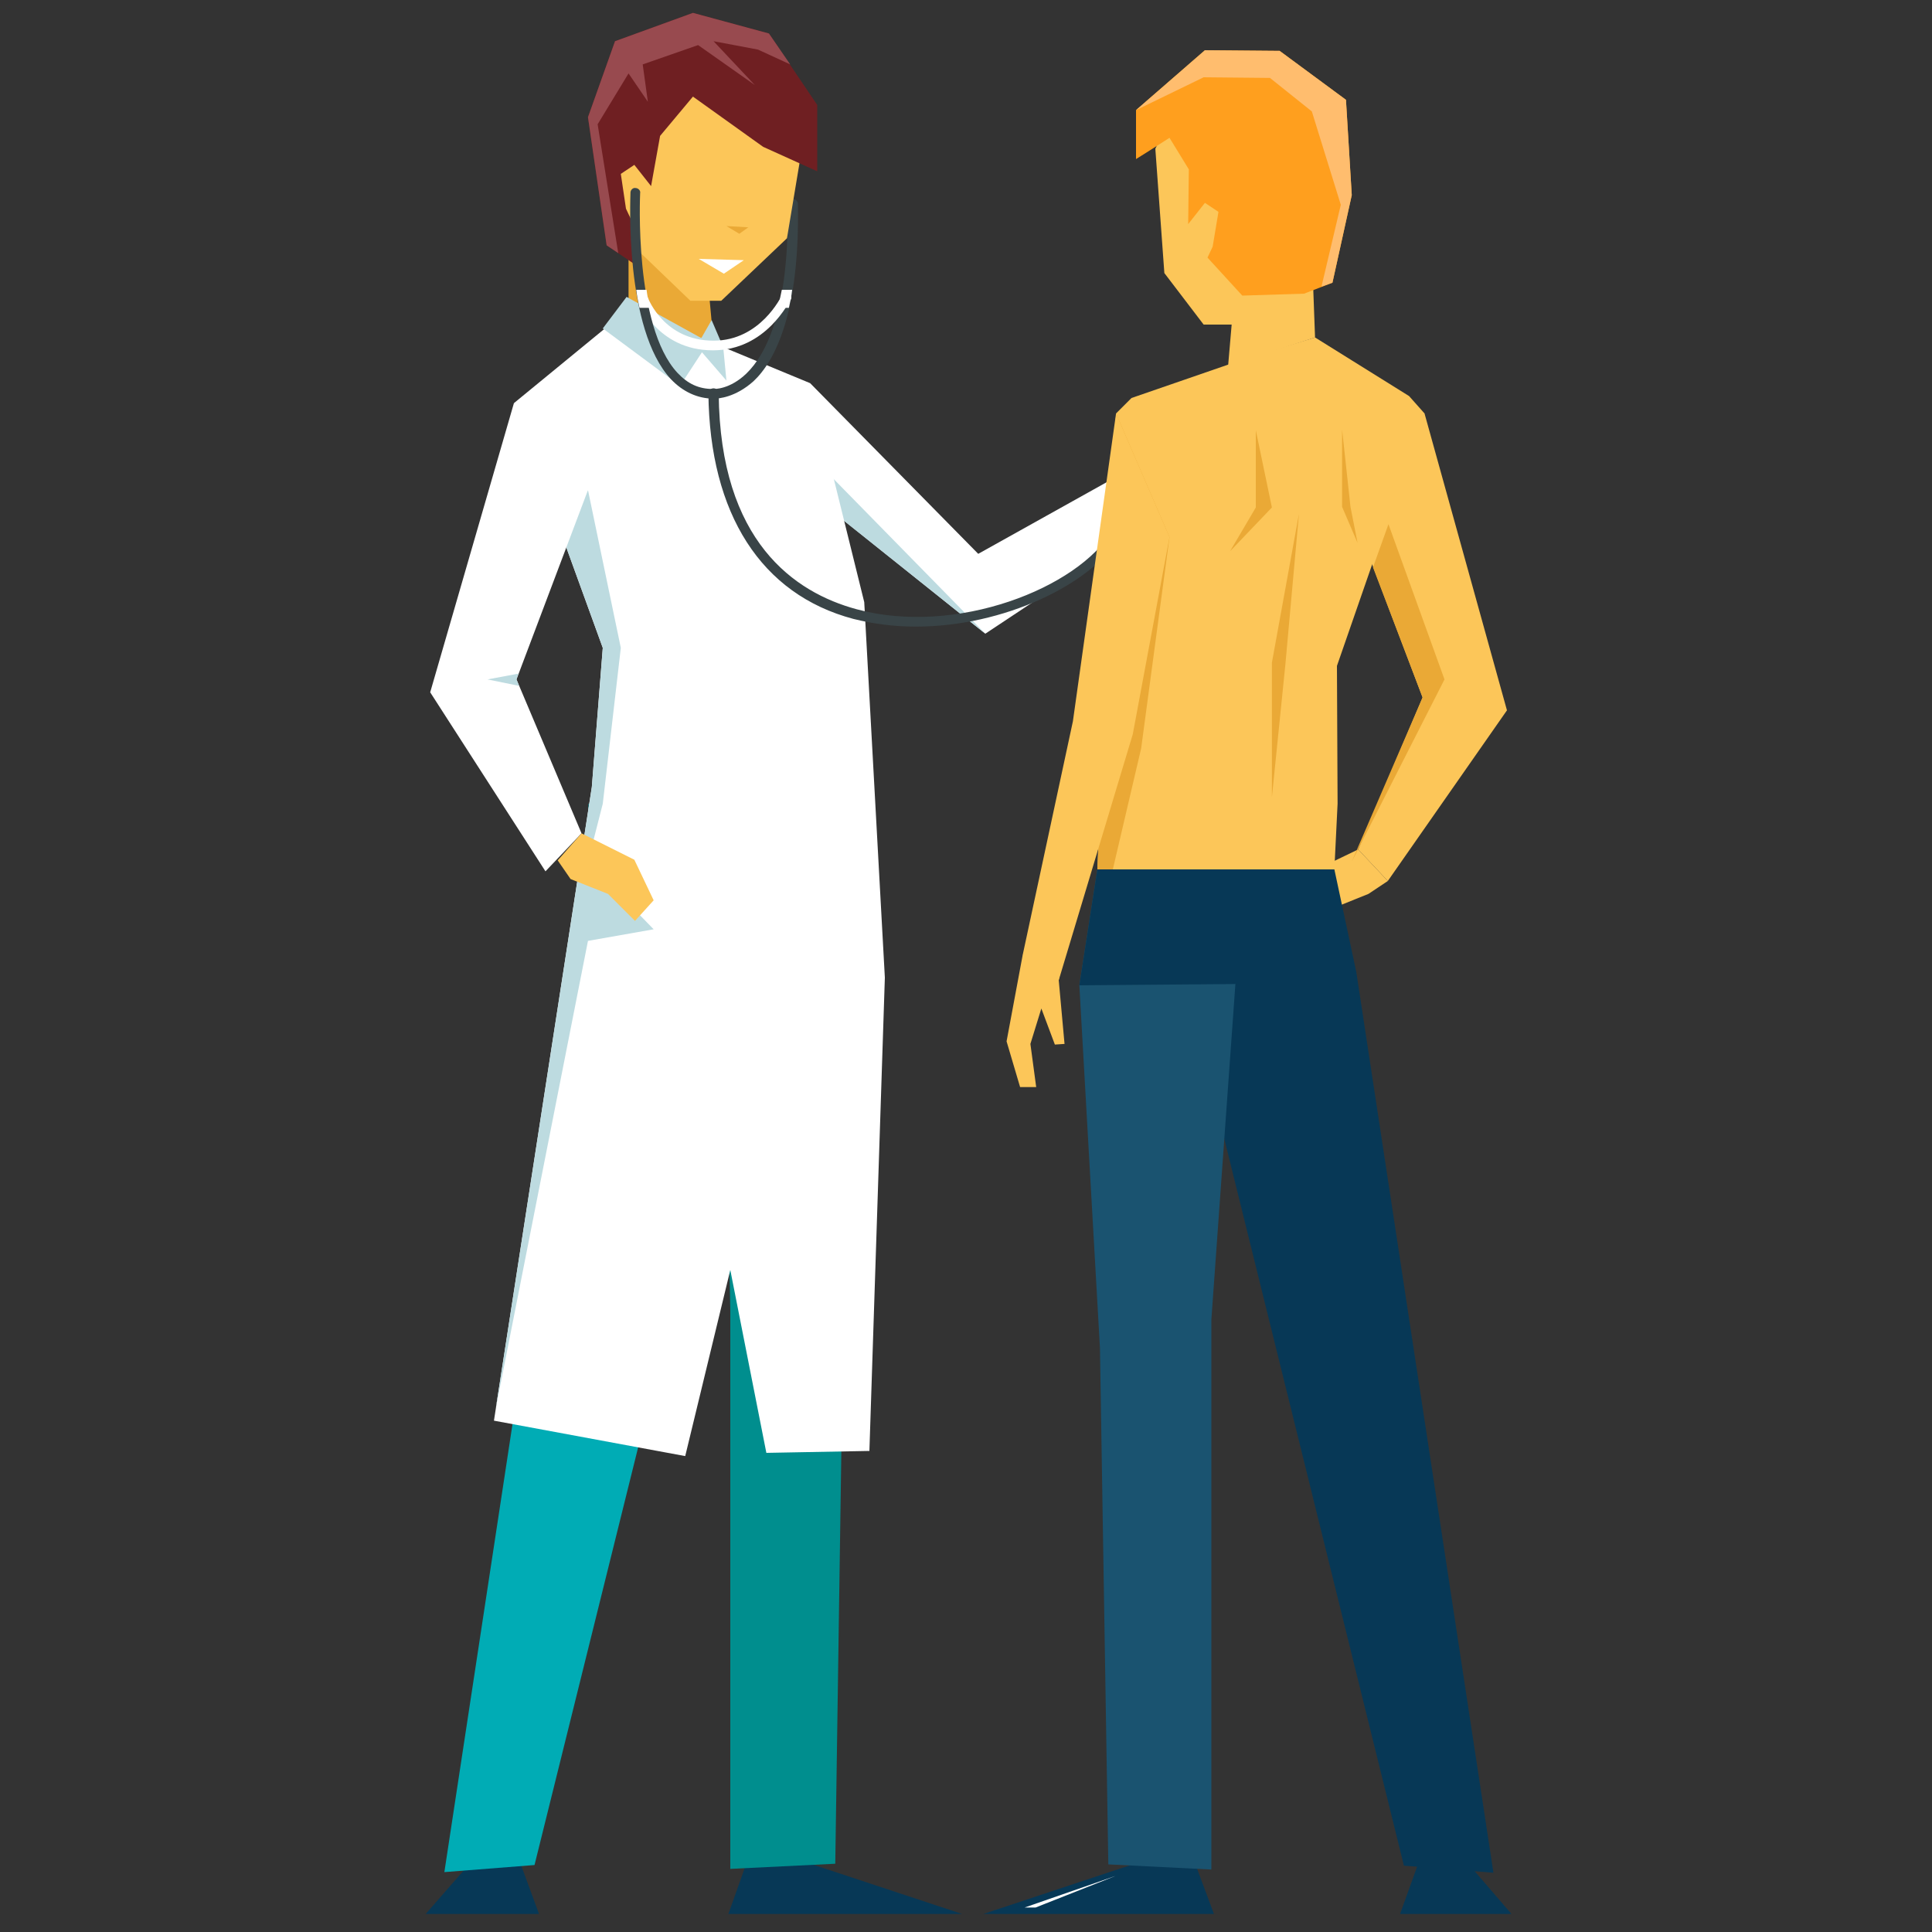 <?xml version="1.0" encoding="utf-8"?>
<!-- Generator: Adobe Illustrator 25.2.3, SVG Export Plug-In . SVG Version: 6.00 Build 0)  -->
<svg version="1.1" id="Layer_1" xmlns="http://www.w3.org/2000/svg" xmlns:xlink="http://www.w3.org/1999/xlink" x="0px" y="0px"
	 viewBox="0 0 300 300" style="enable-background:new 0 0 300 300;" xml:space="preserve">
<rect x="0" y="0" width="300" height="300" fill="#333333" stroke="none"/>
<style type="text/css">
	.st0{fill:#FCC659;}
	.st1{fill:#EAA936;}
	.st2{fill:#073856;}
	.st3{fill:#008E8E;}
	.st4{fill:#00ACB5;}
	.st5{fill:#FFFFFF;}
	.st6{fill:#BDDBE0;}
	.st7{fill:#394447;}
	.st8{fill:#6F1F22;}
	.st9{fill:#984A4F;}
	.st10{fill:#1A5370;}
	.st11{fill:#FF9F1E;}
	.st12{fill:#FFBD6E;}
</style>
<g>
	<g>
		<g>
			<polygon class="st0" points="177.3,73.6 184.1,69.6 191.6,69.6 190.5,70.5 193.1,70.9 188.6,77.5 184.8,77.5 176.9,79.8 			"/>
			<g>
				<polygon class="st1" points="97.6,48.7 97.6,35.1 109.4,37.9 110.8,53.2 				"/>
				<g>
					<polygon class="st2" points="116.2,288.5 113.1,297.2 149.4,297.2 123.1,288.5 					"/>
					<polygon class="st3" points="133.9,130.1 130.9,208 129.7,289.4 113.4,290.2 113.4,203.5 112.3,145.9 					"/>
					<polygon class="st2" points="80.5,288.5 83.7,297.2 66.1,297.2 73.7,288.5 					"/>
					<polygon class="st4" points="91.4,124.8 90.6,148.7 69,290.7 83,289.6 115.7,157.8 128.5,130.1 					"/>
					<polygon class="st5" points="125.8,59.5 122,73.6 153,98.4 180.6,80.1 177,72 151.9,86 					"/>
					<polygon class="st6" points="127.9,72.8 153,98.4 128.7,79 					"/>
					<polygon class="st5" points="79.8,62.6 96.5,48.9 108.9,52.5 125.8,59.5 134.2,93.5 137.4,151.8 135,225.3 119,225.6 
						113.4,197.2 106.4,226.1 76.7,220.6 91.9,122.2 93.6,100.6 					"/>
					<polygon class="st6" points="77,218.6 91.3,146.1 101.5,144.3 91.3,133.8 93.6,124.8 96.4,100.6 91.3,76.1 87.1,82.7 
						93.6,100.6 91.9,122.2 					"/>
					<g>
						<polygon class="st5" points="80.2,105.5 91.3,76.1 79.8,62.6 66.8,107.5 84.7,135.3 90.3,129.4 						"/>
					</g>
					<g>
						<polygon class="st6" points="93.6,51 97.3,46.1 108.9,52.5 110.5,49.7 112.3,53.9 112.8,59.1 109,54.7 105.6,59.9 						"/>
					</g>
				</g>
				<polygon class="st0" points="90.3,129.4 86.6,133.6 88.6,136.5 94.4,138.8 98.6,143 101.5,139.8 98.5,133.5 				"/>
				<g>
					<path class="st7" d="M110.9,61.9c-0.1,0-0.2,0-0.2,0c-0.4,0-0.7-0.4-0.7-0.8c0-0.4,0.4-0.7,0.8-0.7c0.1,0,2.5,0.1,5.1-2.4
						c3.1-3,6.7-10,6.4-26.3c0-0.4,0.3-0.8,0.8-0.8c0,0,0,0,0,0c0.4,0,0.8,0.3,0.8,0.8c0.3,17-3.6,24.4-6.9,27.5
						C114.2,61.7,111.6,61.9,110.9,61.9z"/>
				</g>
				<polygon class="st0" points="125.2,19 122.2,37 112,46.7 107.2,46.7 97.1,37 93.6,19 98.8,6.4 119.5,6.4 				"/>
				<polygon class="st1" points="116.2,35.3 112.8,35.1 114.8,36.3 				"/>
				<polygon class="st5" points="115.5,40.4 108.5,40.2 112.4,42.5 				"/>
				<polygon class="st6" points="75.7,105.5 80.6,106.5 80.2,105.5 80.5,104.6 				"/>
				<polygon class="st8" points="107.6,15 118.5,22.8 126.9,26.6 126.9,16.3 119.4,5.2 107.6,2 95.5,6.4 91.3,18.2 94.2,38.1 
					98.5,41 98,34.1 97.2,32.4 96.4,27 98.5,25.6 101.1,28.9 102.5,21.1 				"/>
				<polygon class="st9" points="107.6,2 95.5,6.4 91.3,18.2 94.2,38.1 96,39.3 92.8,19.3 97.6,11.4 100.6,15.8 99.8,10 108.4,7 
					117.2,13.2 110.8,6.4 117.7,7.7 122.7,10 122.7,10 119.4,5.2 				"/>
			</g>
		</g>
		<g>
			<path class="st5" d="M110.7,54.4c-8.7,0-11.6-7.6-11.6-7.7c-0.1-0.4,0.1-0.8,0.5-1c0.4-0.1,0.8,0.1,1,0.5
				c0.1,0.3,2.6,6.7,10.2,6.7c7.3,0,10.5-6.9,10.6-7c0.2-0.4,0.6-0.6,1-0.4c0.4,0.2,0.6,0.6,0.4,1C122.5,46.8,119,54.4,110.7,54.4z"
				/>
		</g>
		<g>
			<path class="st7" d="M110.8,61.9C110.8,61.9,110.8,61.9,110.8,61.9c-2.5,0-4.8-1.1-6.6-3c-7.3-7.8-6.3-28.2-6.3-29
				c0-0.4,0.4-0.8,0.8-0.7c0.4,0,0.8,0.4,0.7,0.8c0,0.2-1,20.6,5.8,27.9c1.6,1.7,3.3,2.5,5.5,2.5c0.4,0,0.8,0.4,0.8,0.8
				C111.6,61.5,111.2,61.9,110.8,61.9z"/>
		</g>
		<g>
			<path class="st7" d="M142.2,97.3c-3.3,0-6.5-0.4-9.7-1.2c-14.3-3.8-22.3-16.3-22.5-35c0-0.4,0.3-0.8,0.8-0.8c0,0,0,0,0,0
				c0.4,0,0.8,0.3,0.8,0.8c0.2,23,11.8,30.9,21.4,33.5c15.5,4.2,34.4-3.3,39.7-12.2c5.7-9.6,15.4-10.4,15.9-10.4
				c0.4,0,0.8,0.3,0.8,0.7c0,0.4-0.3,0.8-0.7,0.8c-0.1,0-9.4,0.7-14.6,9.6C169.5,90.8,155.8,97.3,142.2,97.3z"/>
		</g>
		<path class="st7" d="M195,72.8c0,3.3-1.8,6-4,6c-2.2,0-4-2.7-4-6s1.8-6,4-6C193.2,66.8,195,69.5,195,72.8z"/>
		<path class="st5" d="M100.4,45h-1.6c0.1,0.9,0.3,1.9,0.5,2.8h1.6C100.7,46.8,100.5,45.9,100.4,45z"/>
		<path class="st5" d="M122.5,47.8c0.2-0.9,0.4-1.8,0.5-2.8h-1.6c-0.2,1-0.4,1.9-0.6,2.8H122.5z"/>
	</g>
	<g>
		<g>
			<polygon class="st0" points="210.9,131.9 215.5,136.8 212.5,138.8 206.8,141.1 202.7,145.3 199.9,142.1 202.8,135.8 			"/>
			<polygon class="st0" points="204.2,52.4 203.7,38.9 192,41.7 190.7,56.8 			"/>
			<g>
				<g>
					<polygon class="st0" points="220.9,108.3 209.9,79.3 221.2,64.2 234,110.3 215.5,136.8 210.9,131.9 					"/>
				</g>
				<polygon class="st1" points="213.2,88.1 215.6,81.4 224.3,105.5 209.9,133.8 220.9,108.3 				"/>
				<polygon class="st2" points="185.3,288.6 188.5,297.2 152.7,297.2 178.6,288.6 				"/>
				<polygon class="st2" points="220.5,288.6 217.4,297.2 234.7,297.2 227.3,288.6 				"/>
				<g>
					<polygon class="st5" points="159.1,296.2 160.8,296.2 173.2,291.3 					"/>
				</g>
				<polygon class="st2" points="207.2,135 210.6,150.9 231.9,290.8 218,289.7 185.9,159.8 180.2,149.4 178.2,136.7 182,136.5 
					181.9,135.8 190.7,135.8 				"/>
				<polygon class="st10" points="170.4,135 167.6,153 170.8,209.3 172.1,289.5 188.1,290.3 188.1,204.9 193.1,135.1 				"/>
				<polygon class="st2" points="167.6,153 191.8,152.8 207.2,135 170.4,135 				"/>
				<polygon class="st0" points="221.2,64.2 218.8,61.5 204.2,52.4 192.5,56 175.7,61.8 173.3,64.2 170.4,135 207.2,135 
					207.7,124.8 207.6,103.4 				"/>
				<polygon class="st1" points="195,66.8 195,78.8 191,85.6 197.5,78.8 				"/>
				<polygon class="st1" points="208.4,66.7 208.4,78.7 210.8,84.3 209.7,78.7 				"/>
				<polygon class="st1" points="197.5,123.8 197.5,102.9 201.7,79.8 199.6,103.1 				"/>
				<polygon class="st0" points="158.8,148.3 158.8,148.3 165.3,146.4 164.4,152.2 165.3,162.1 163.8,162.2 161.7,156.6 160,162.1 
					160.9,168.8 158.4,168.8 156.3,161.7 				"/>
				<polygon class="st1" points="171.3,112.8 170.4,135 172.8,135 177.2,116.2 181.6,83.4 173.3,64.2 171.3,112.7 				"/>
				<polygon class="st0" points="173.3,64.2 181.6,83.4 175.9,114 164.4,152.2 158.8,148.3 166.6,112 				"/>
			</g>
			<polygon class="st0" points="179.4,23.1 180.8,42.4 186.9,50.4 194.2,50.4 204.2,40.8 207.6,23.1 202.5,10.7 185.3,10.7 			"/>
			<polygon class="st11" points="181.6,21.4 178,23.7 176.4,24.7 176.4,17.1 187.1,7.8 198.7,7.9 209,15.5 209.9,30.3 206.9,43.9 
				202.5,45.6 192.9,45.9 187.5,40 188.3,38.3 189.2,32.9 187.1,31.5 184.5,34.8 184.6,26.3 			"/>
			<polygon class="st12" points="198.7,7.9 209,15.5 209.9,30.3 206.9,43.9 205.2,44.5 208.2,31.8 203.7,17.3 197.2,12.1 186.9,12 
				176.4,17.1 187.1,7.8 			"/>
		</g>
	</g>
</g>
</svg>
